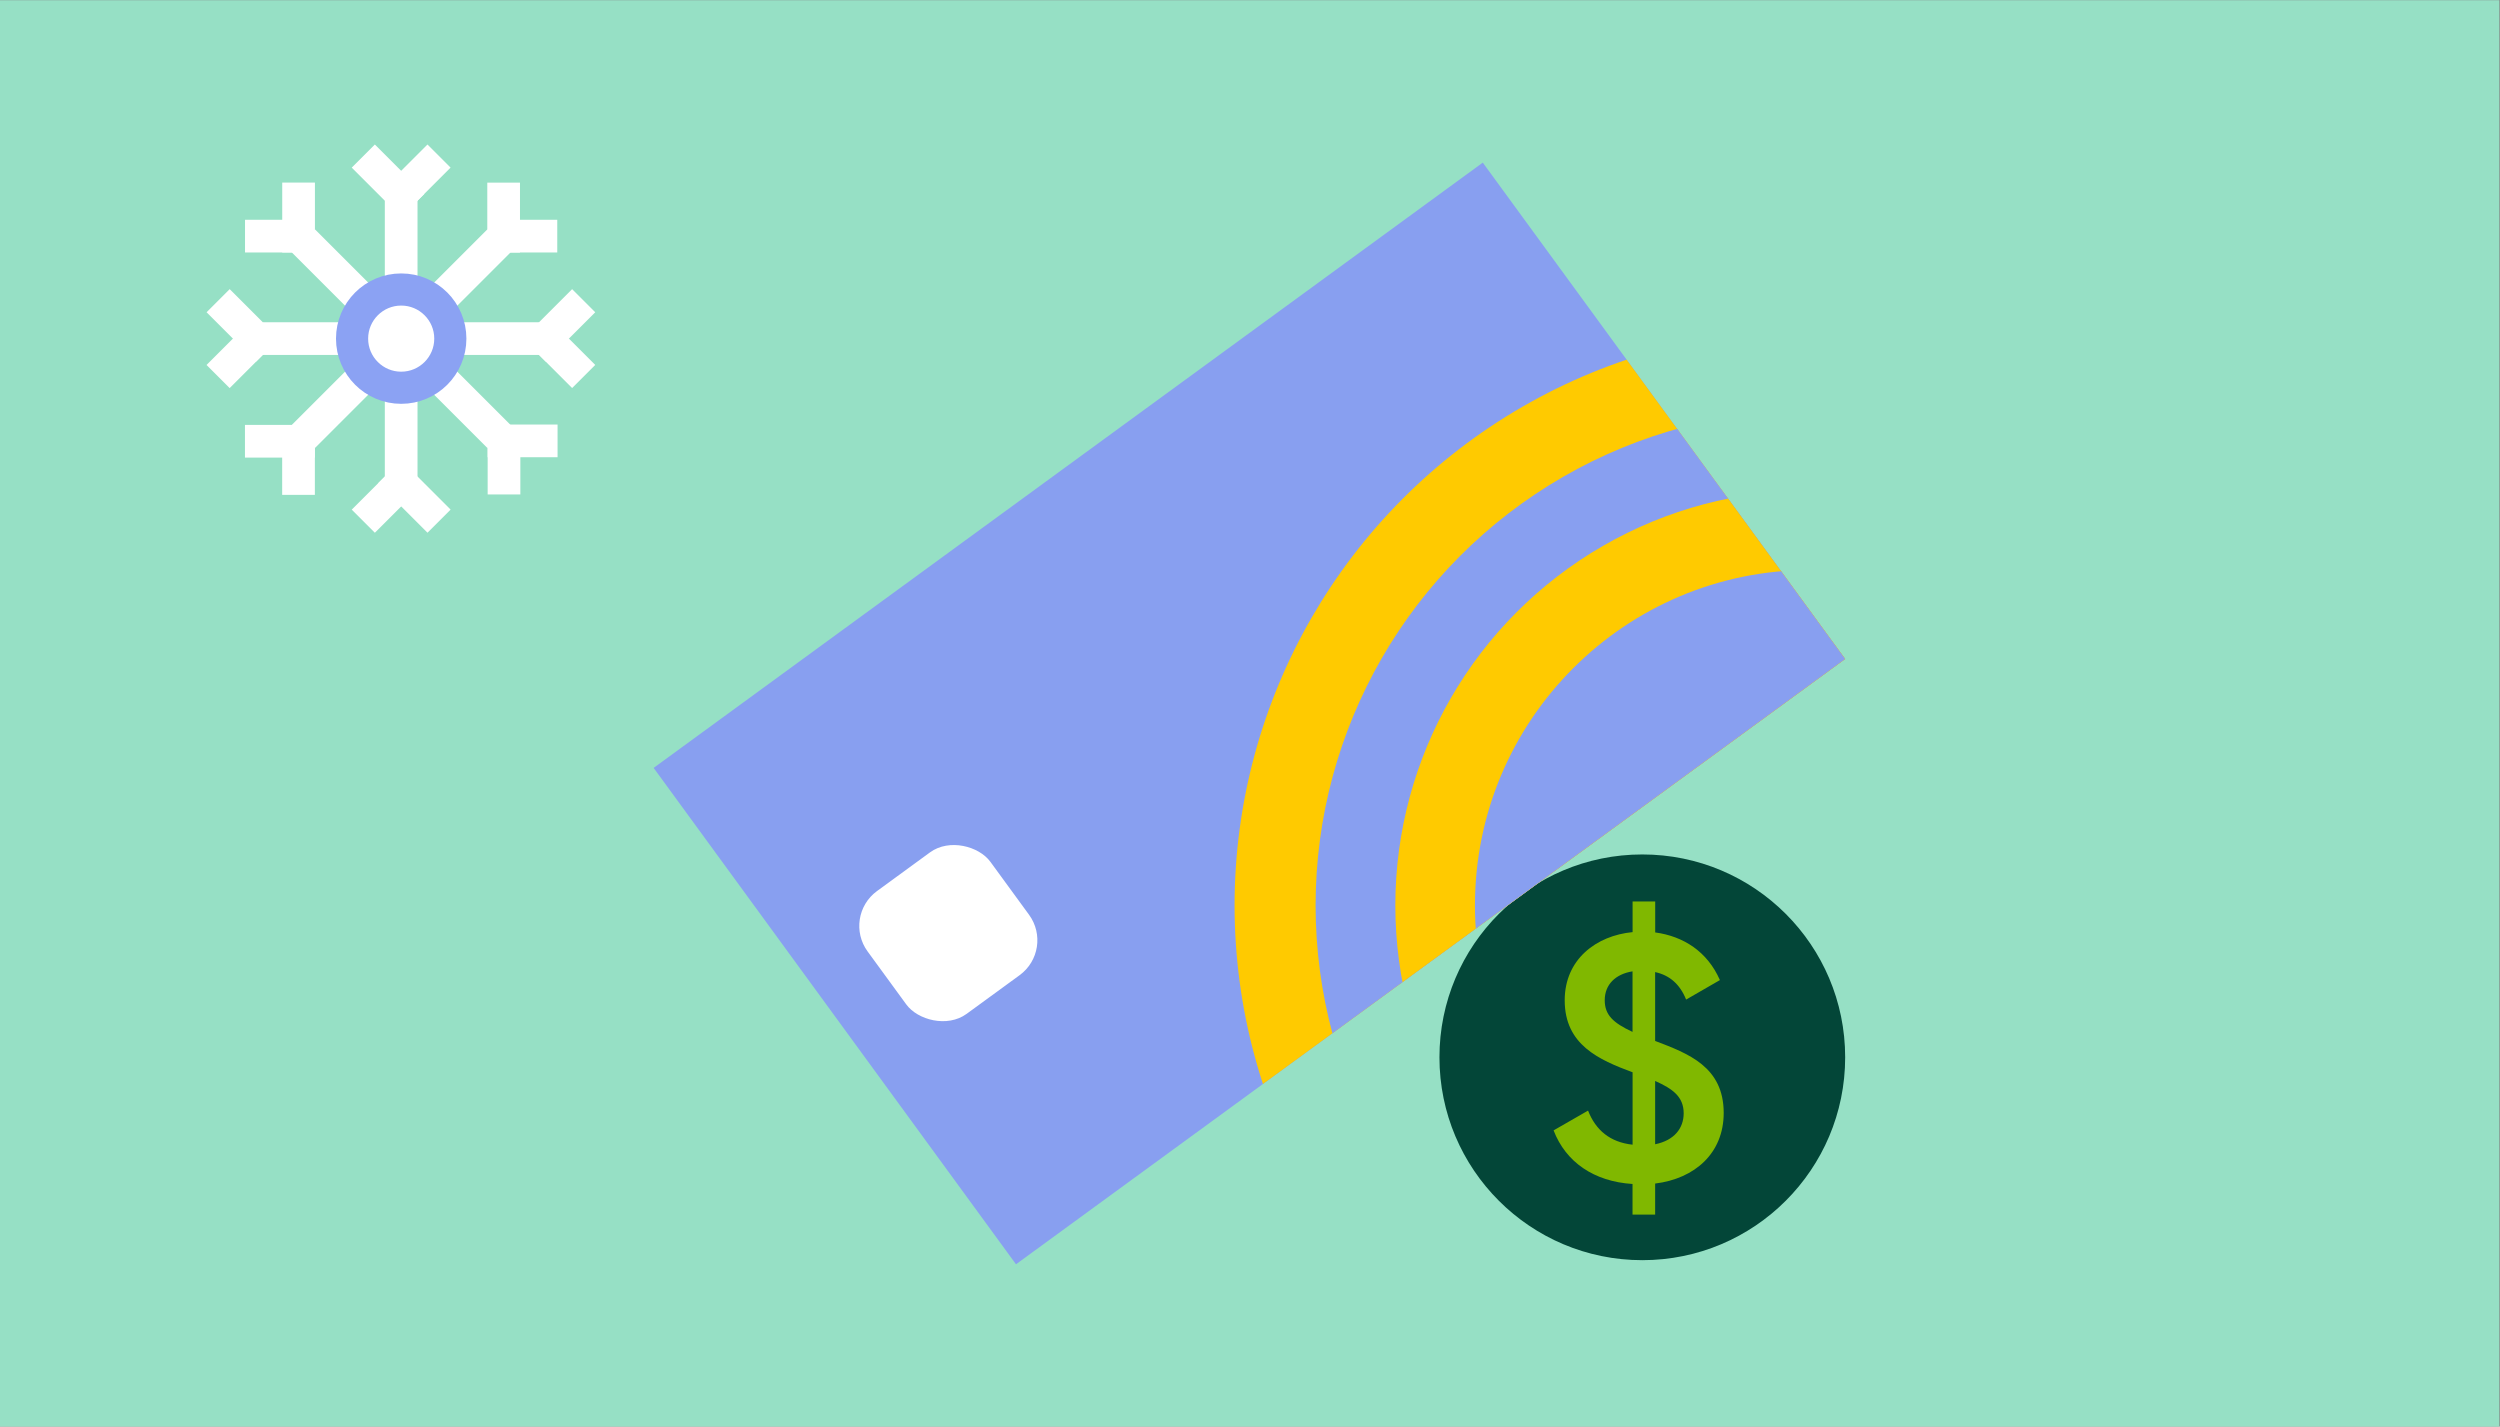 <?xml version="1.0" encoding="UTF-8"?><svg id="Calque_1" xmlns="http://www.w3.org/2000/svg" xmlns:xlink="http://www.w3.org/1999/xlink" viewBox="0 0 409.15 233.47"><rect x="0" y="0" width="409.15" height="233.47" fill="#808080" stroke="none"/><defs><style>.cls-1{clip-path:url(#clippath);}.cls-2,.cls-3{fill:none;}.cls-2,.cls-4,.cls-5,.cls-6,.cls-7,.cls-8,.cls-9{stroke-width:0px;}.cls-3{stroke:#8ba2f3;stroke-miterlimit:10;stroke-width:5.26px;}.cls-4{fill:#889ff0;}.cls-5{fill:#96e0c5;}.cls-6{fill:#80b800;}.cls-7{fill:#fff;}.cls-8{fill:#ffca00;}.cls-9{fill:#034638;}</style><clipPath id="clippath"><rect class="cls-2" x="120.47" y="66.47" width="168.01" height="100.58" transform="translate(-29.52 143.02) rotate(-36.13)"/></clipPath></defs><rect class="cls-5" x="-.1" y=".03" width="409.15" height="233.47"/><circle class="cls-9" cx="268.78" cy="173.04" r="33.2"/><path class="cls-6" d="m270.88,193.71v5.07h-3.7v-5.01c-6.32-.4-10.93-3.59-12.92-8.77l5.64-3.24c1.25,3.19,3.59,5.18,7.29,5.58v-11.85c-5.53-2.05-11.11-4.5-11.11-11.78,0-6.72,5.18-10.59,11.11-11.16v-5.02h3.7v5.07c4.62.63,8.54,3.13,10.59,7.8l-5.53,3.19c-1.03-2.56-2.74-3.99-5.07-4.5v11.27c5.4,2.05,11.22,4.22,11.22,11.78,0,6.6-4.73,10.76-11.22,11.56h.01Zm-3.7-24.83v-9.91c-2.79.45-4.55,2.16-4.55,4.73,0,2.39,1.36,3.7,4.55,5.18Zm8.37,13.32c0-2.68-1.76-3.99-4.67-5.29v10.36c3.13-.63,4.67-2.62,4.67-5.07Z"/><rect class="cls-4" x="120.47" y="66.47" width="168.01" height="100.58" transform="translate(-29.52 143.02) rotate(-36.13)"/><rect class="cls-7" x="142.76" y="140.27" width="24.88" height="24.88" rx="7.07" ry="7.07" transform="translate(-60.19 120.88) rotate(-36.13)"/><g class="cls-1"><circle class="cls-8" cx="296.29" cy="148.18" r="94.24"/><circle class="cls-4" cx="296.29" cy="148.18" r="80.98"/><circle class="cls-8" cx="296.29" cy="148.18" r="67.93"/><circle class="cls-4" cx="296.29" cy="148.18" r="54.9"/></g><rect class="cls-7" x="43.02" y="52.74" width="45.26" height="5.35" transform="translate(121.07 -10.24) rotate(90)"/><rect class="cls-7" x="63.35" y="26.38" width="9.97" height="5.35" transform="translate(137.19 1.29) rotate(135)"/><rect class="cls-7" x="57.78" y="26.9" width="11.44" height="5.35" transform="translate(87.49 95.4) rotate(-135)"/><rect class="cls-7" x="57.99" y="79.1" width="9.97" height="5.35" transform="translate(-39.37 68.48) rotate(-45)"/><rect class="cls-7" x="62.09" y="78.57" width="11.44" height="5.35" transform="translate(77.31 -24.15) rotate(45)"/><rect class="cls-7" x="81.22" y="35.97" width="9.97" height="5.35" transform="translate(172.42 77.29) rotate(180)"/><rect class="cls-7" x="76.7" y="32.92" width="11.44" height="5.35" transform="translate(46.83 118.03) rotate(-90)"/><rect class="cls-7" x="87.01" y="55.42" width="9.97" height="5.35" transform="translate(115.97 164.22) rotate(-135)"/><rect class="cls-7" x="85.76" y="50.59" width="11.44" height="5.35" transform="translate(-10.87 80.28) rotate(-45)"/><rect class="cls-7" x="77.5" y="73.26" width="9.97" height="5.35" transform="translate(6.55 158.42) rotate(-90)"/><rect class="cls-7" x="79.81" y="69.48" width="11.44" height="5.35"/><rect class="cls-7" x="40.1" y="35.97" width="9.97" height="5.35"/><rect class="cls-7" x="43.15" y="32.92" width="11.44" height="5.35" transform="translate(13.27 84.47) rotate(-90)"/><rect class="cls-7" x="34.23" y="55.42" width="9.97" height="5.35" transform="translate(-29.59 44.75) rotate(-45)"/><rect class="cls-7" x="34.02" y="50.59" width="11.44" height="5.35" transform="translate(30.18 119.02) rotate(-135)"/><rect class="cls-7" x="43.87" y="73.33" width="9.97" height="5.35" transform="translate(-27.15 124.86) rotate(-90)"/><rect class="cls-7" x="40.09" y="69.54" width="11.44" height="5.35" transform="translate(91.62 144.43) rotate(-180)"/><rect class="cls-7" x="43.02" y="52.74" width="45.26" height="5.35" transform="translate(131.31 110.83) rotate(180)"/><rect class="cls-7" x="43.02" y="52.74" width="45.26" height="5.35" transform="translate(151.27 48.18) rotate(135)"/><rect class="cls-7" x="43.02" y="52.74" width="45.26" height="5.35" transform="translate(72.89 141.03) rotate(-135)"/><circle class="cls-3" cx="65.66" cy="55.42" r="8.04"/></svg>